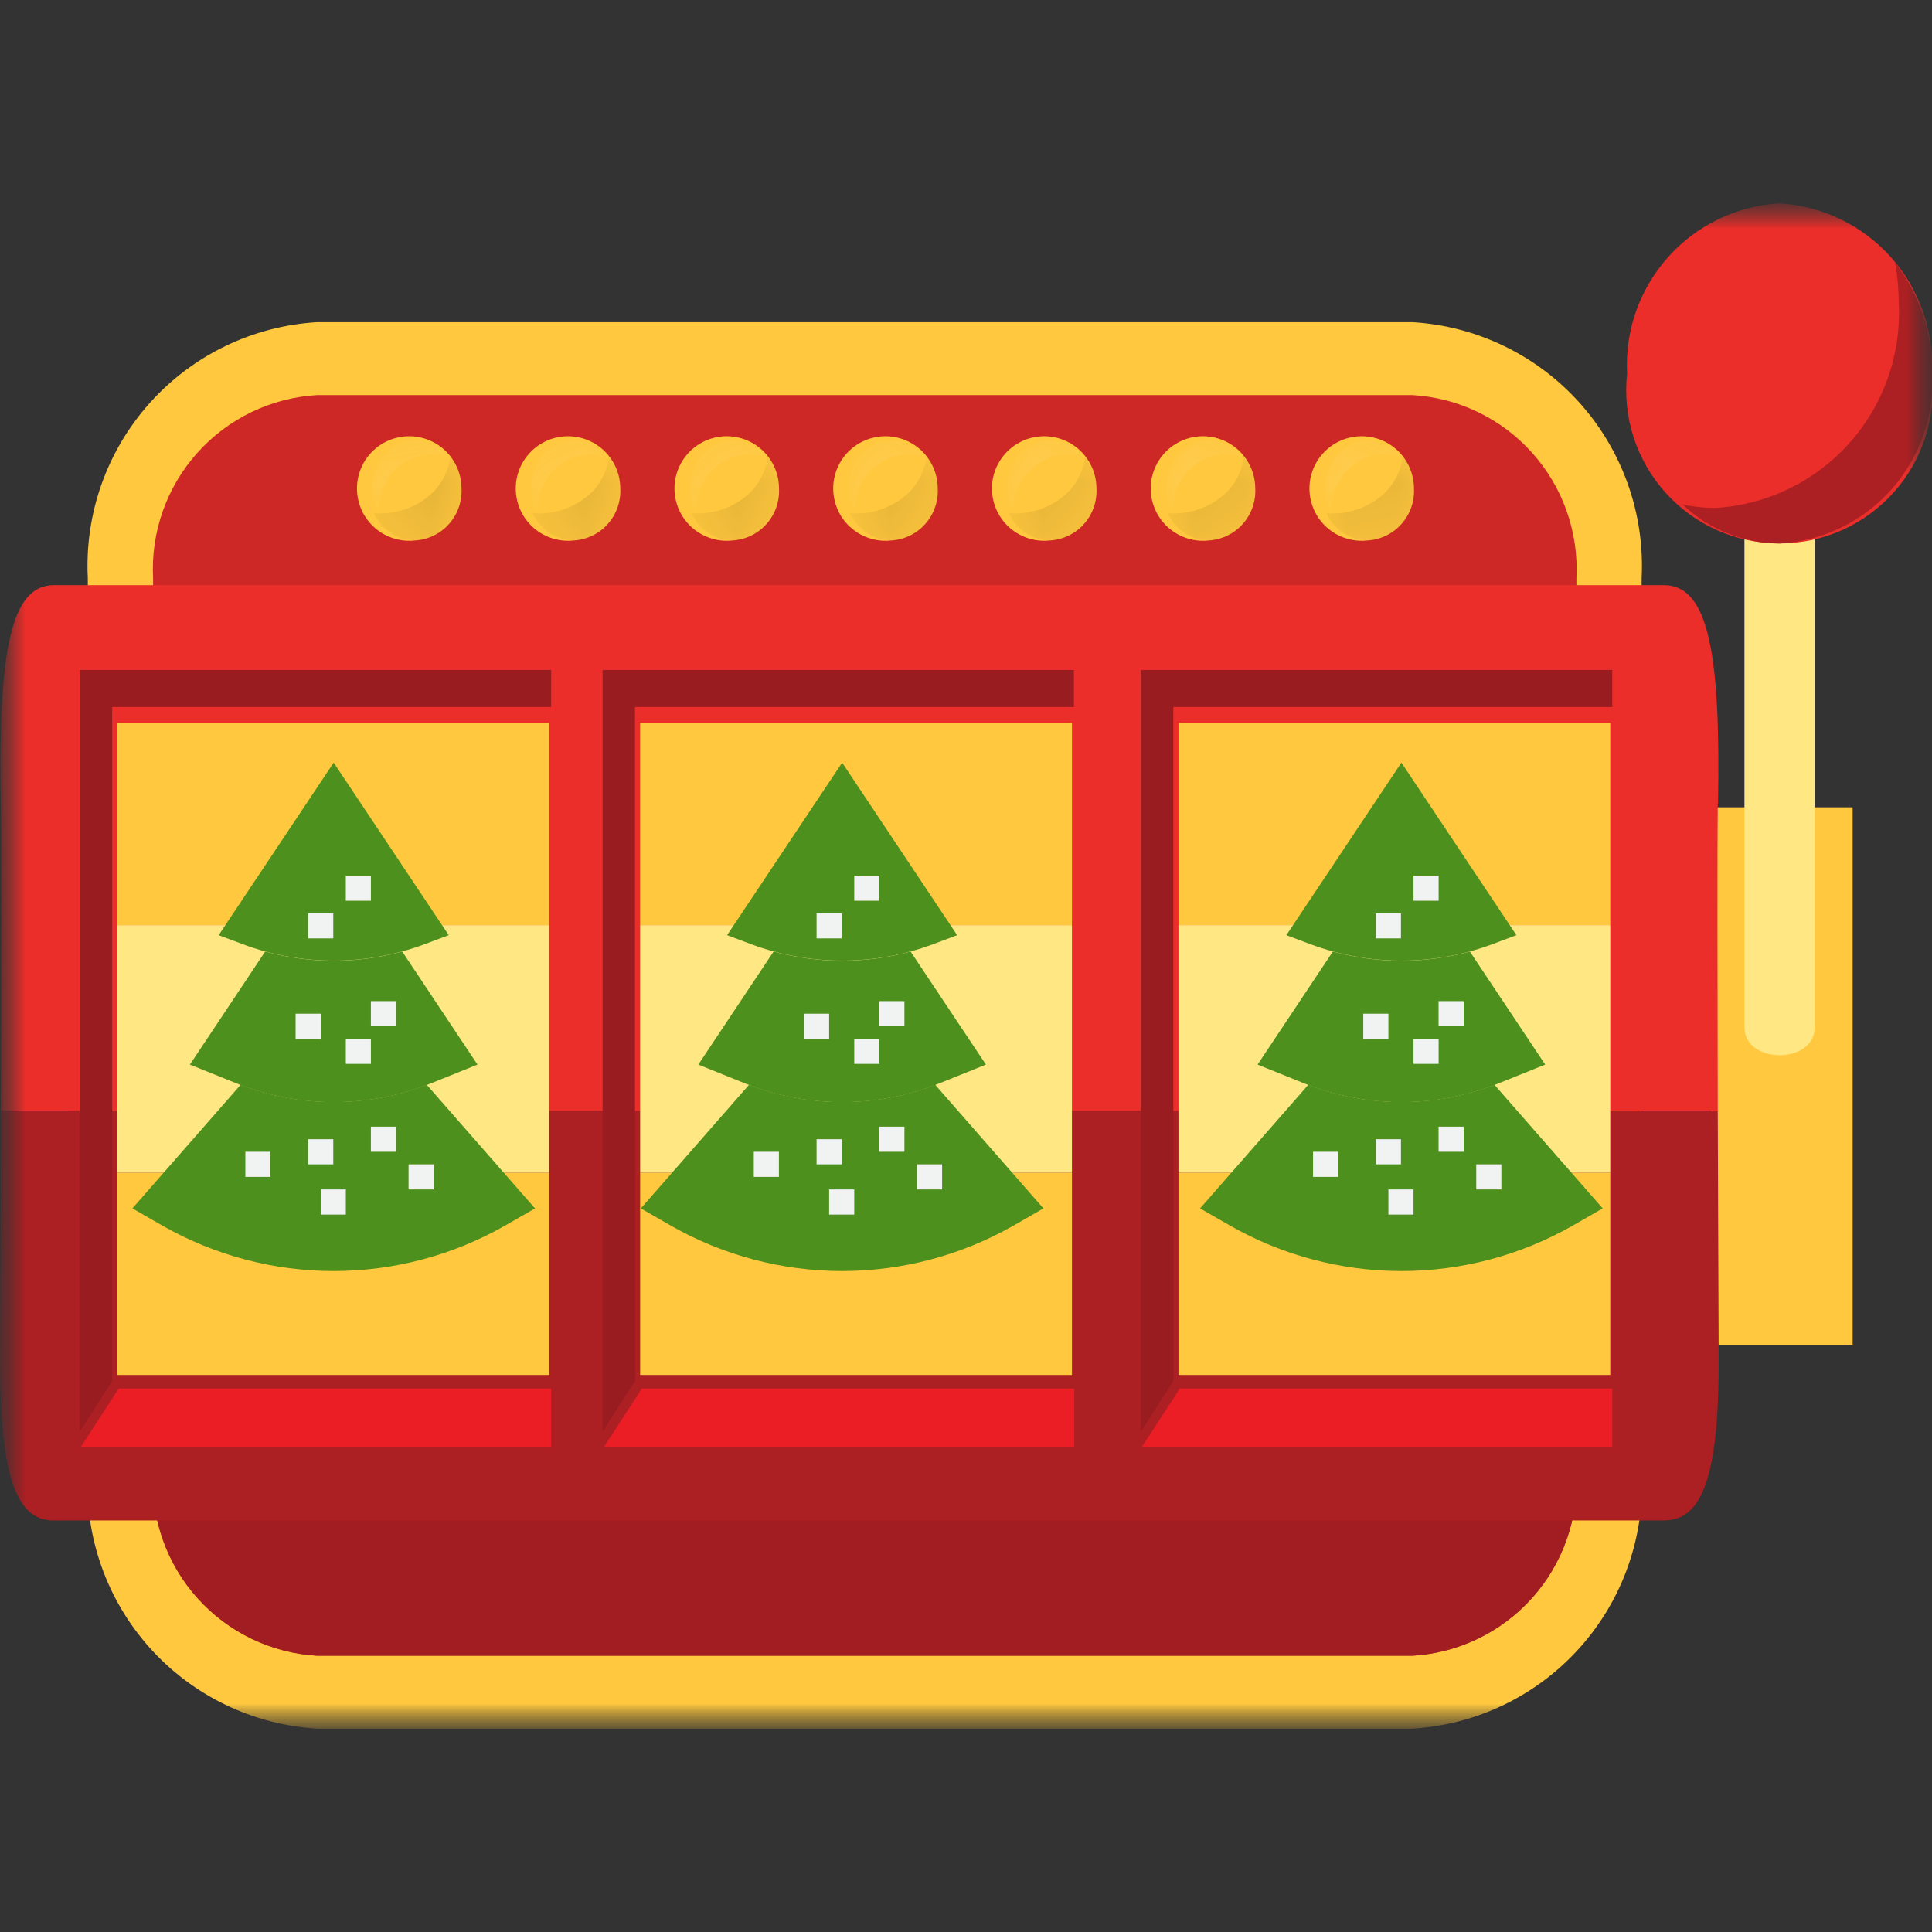 <svg width="38" height="38" viewBox="0 0 38 38" fill="none" xmlns="http://www.w3.org/2000/svg">
<rect x="0" y="0" width="38" height="38" fill="#333333" stroke="none"/>
<mask id="mask0_378_1629" style="mask-type:luminance" maskUnits="userSpaceOnUse" x="0" y="4" width="38" height="30">
<path d="M38 4H0V34H38V4Z" fill="white"/>
</mask>
<g mask="url(#mask0_378_1629)">
<mask id="mask1_378_1629" style="mask-type:luminance" maskUnits="userSpaceOnUse" x="0" y="4" width="38" height="30">
<path d="M38 4H0V34H38V4Z" fill="white"/>
</mask>
<g mask="url(#mask1_378_1629)">
<path d="M1.727 28.965V11.372C1.663 10.107 2.101 8.869 2.946 7.926C3.791 6.983 4.974 6.412 6.238 6.337H27.78C29.044 6.412 30.226 6.983 31.071 7.926C31.915 8.869 32.353 10.108 32.289 11.372V28.965C32.353 30.23 31.915 31.468 31.07 32.411C30.225 33.354 29.042 33.925 27.778 34H6.238C4.974 33.925 3.791 33.354 2.946 32.411C2.101 31.468 1.663 30.23 1.727 28.965Z" fill="#FFC83E"/>
<path d="M3.011 28.965V11.371C2.964 10.466 3.278 9.58 3.882 8.906C4.487 8.231 5.334 7.823 6.238 7.771H27.779C28.683 7.823 29.53 8.231 30.135 8.906C30.739 9.58 31.053 10.466 31.006 11.371V28.965C31.053 29.87 30.739 30.756 30.135 31.43C29.53 32.105 28.683 32.513 27.779 32.565H6.238C5.334 32.513 4.487 32.105 3.882 31.43C3.278 30.756 2.964 29.87 3.011 28.965Z" fill="#CD2825"/>
<path d="M3.011 20.24V28.967C2.965 29.871 3.278 30.757 3.882 31.431C4.486 32.106 5.332 32.514 6.236 32.567H27.779C28.683 32.514 29.529 32.106 30.133 31.431C30.737 30.757 31.05 29.871 31.004 28.967V20.24H3.011Z" fill="#A21D21"/>
<path d="M36.439 15.879H33.673V26.448H36.439V15.879Z" fill="#FFC83E"/>
<path d="M34.311 7.872V20.205C34.311 20.938 35.694 20.938 35.694 20.205V7.872H34.311Z" fill="#FFE783"/>
<path d="M35.003 4C34.162 4.048 33.375 4.426 32.813 5.053C32.25 5.68 31.959 6.504 32.003 7.345C31.957 7.766 32 8.192 32.129 8.596C32.259 8.999 32.472 9.371 32.755 9.686C33.038 10.002 33.384 10.254 33.77 10.427C34.157 10.6 34.576 10.689 35 10.689C35.424 10.689 35.843 10.6 36.23 10.427C36.616 10.254 36.962 10.002 37.245 9.686C37.528 9.371 37.741 8.999 37.871 8.596C38 8.192 38.043 7.766 37.997 7.345C38.04 6.504 37.749 5.68 37.187 5.054C36.625 4.427 35.837 4.048 34.997 4" fill="#EB2E2A"/>
<path d="M37.275 5.167C37.322 5.429 37.346 5.694 37.346 5.96C37.398 6.973 37.048 7.965 36.371 8.72C35.694 9.476 34.746 9.932 33.734 9.991C33.52 9.99 33.306 9.967 33.096 9.924C33.612 10.412 34.294 10.686 35.004 10.69C35.844 10.642 36.632 10.263 37.194 9.636C37.756 9.01 38.047 8.186 38.004 7.345C38.009 6.559 37.754 5.793 37.278 5.167" fill="#AC1F23"/>
<path d="M10.812 12.203H1.312V27.184L1.965 26.19V12.932H10.815L10.812 12.203Z" fill="#991C20"/>
<path d="M21.359 12.203H11.859V27.184L12.513 26.19V12.932H21.363L21.359 12.203Z" fill="#991C20"/>
<path d="M31.906 12.203H22.406V27.184L23.059 26.19V12.932H31.909L31.906 12.203Z" fill="#991C20"/>
<path d="M33.791 15.816C33.844 12.9 33.618 11.509 32.727 11.509H1.057C0.192 11.509 -0.035 12.885 0.016 15.785C0.029 16.499 0.027 19.268 0.016 21.851H33.786C33.78 19.271 33.777 16.521 33.786 15.816" fill="#EB2E2A"/>
<path d="M1.054 29.905H32.726C33.508 29.905 33.819 28.971 33.804 26.625C33.804 25.95 33.791 23.957 33.786 21.852H0.018C0.018 23.933 0.006 25.894 0.001 26.558C-0.017 28.942 0.286 29.906 1.054 29.906" fill="#AC1F23"/>
<path d="M10.841 28.455H1.592L2.335 27.311H10.841V28.455Z" fill="#EB1D25"/>
<path d="M21.13 28.455H11.882L12.624 27.311H21.13V28.455Z" fill="#EB1D25"/>
<path d="M31.711 28.455H22.462L23.205 27.311H31.711V28.455Z" fill="#EB1D25"/>
<path d="M10.841 13.177H1.569V28.159L2.206 27.164V13.906H10.84L10.841 13.177Z" fill="#991C20"/>
<path d="M21.122 13.177H11.852V28.159L12.489 27.164V13.906H21.122V13.177Z" fill="#991C20"/>
<path d="M31.711 13.177H22.44V28.159L23.078 27.164V13.906H31.711V13.177Z" fill="#991C20"/>
<path d="M10.802 23.068H2.309V27.044H10.802V23.068Z" fill="#FFC83E"/>
<path d="M10.802 18.196H2.309V23.067H10.802V18.196Z" fill="#FFE783"/>
<path d="M21.084 23.068H12.591V27.044H21.084V23.068Z" fill="#FFC83E"/>
<path d="M21.084 18.196H12.591V23.067H21.084V18.196Z" fill="#FFE783"/>
<path d="M31.672 23.068H23.179V27.044H31.672V23.068Z" fill="#FFC83E"/>
<path d="M10.802 14.221H2.309V18.197H10.802V14.221Z" fill="#FFC83E"/>
<path d="M21.084 14.221H12.591V18.197H21.084V14.221Z" fill="#FFC83E"/>
<path d="M31.672 14.221H23.179V18.197H31.672V14.221Z" fill="#FFC83E"/>
<path d="M31.672 18.196H23.179V23.067H31.672V18.196Z" fill="#FFE783"/>
<path d="M8.162 10.63C7.955 10.653 7.746 10.612 7.563 10.514C7.379 10.415 7.23 10.264 7.135 10.079C7.04 9.893 7.003 9.684 7.029 9.477C7.056 9.271 7.144 9.077 7.283 8.922C7.422 8.767 7.605 8.658 7.807 8.609C8.009 8.56 8.222 8.574 8.416 8.648C8.61 8.722 8.778 8.854 8.896 9.025C9.014 9.197 9.077 9.4 9.077 9.608C9.09 9.864 9.001 10.116 8.83 10.307C8.659 10.499 8.418 10.615 8.162 10.63Z" fill="#FFC83E"/>
<g style="mix-blend-mode:multiply" opacity="0.1">
<mask id="mask2_378_1629" style="mask-type:luminance" maskUnits="userSpaceOnUse" x="7" y="8" width="3" height="3">
<path d="M9.078 8.949H7.357V10.631H9.078V8.949Z" fill="white"/>
</mask>
<g mask="url(#mask2_378_1629)">
<path d="M8.861 8.949C8.834 9.207 8.727 9.45 8.555 9.644C8.401 9.803 8.213 9.926 8.005 10.003C7.798 10.081 7.576 10.112 7.355 10.093C7.425 10.25 7.538 10.383 7.68 10.479C7.823 10.574 7.99 10.627 8.161 10.631C8.418 10.616 8.658 10.5 8.83 10.309C9.001 10.117 9.09 9.866 9.077 9.609C9.078 9.371 9.002 9.139 8.859 8.949" fill="black"/>
</g>
</g>
<g style="mix-blend-mode:screen" opacity="0.1">
<mask id="mask3_378_1629" style="mask-type:luminance" maskUnits="userSpaceOnUse" x="7" y="8" width="2" height="3">
<path d="M8.823 8.662H7.324V10.103H8.823V8.662Z" fill="white"/>
</mask>
<g mask="url(#mask3_378_1629)">
<path d="M8.823 8.981C7.944 8.103 6.963 9.225 7.456 10.103C7.44 9.93 7.466 9.754 7.534 9.593C7.601 9.432 7.706 9.29 7.841 9.179C7.976 9.068 8.136 8.992 8.308 8.958C8.479 8.923 8.656 8.931 8.823 8.981Z" fill="#F2F2F2"/>
</g>
</g>
<path d="M11.285 10.63C11.078 10.653 10.869 10.612 10.686 10.514C10.502 10.415 10.353 10.264 10.258 10.079C10.163 9.893 10.126 9.684 10.152 9.477C10.179 9.271 10.267 9.077 10.406 8.922C10.545 8.767 10.728 8.658 10.93 8.609C11.132 8.56 11.345 8.574 11.539 8.648C11.733 8.722 11.901 8.854 12.019 9.025C12.137 9.197 12.2 9.4 12.2 9.608C12.213 9.864 12.124 10.116 11.953 10.307C11.782 10.499 11.541 10.615 11.285 10.63Z" fill="#FFC83E"/>
<g style="mix-blend-mode:multiply" opacity="0.1">
<mask id="mask4_378_1629" style="mask-type:luminance" maskUnits="userSpaceOnUse" x="10" y="8" width="3" height="3">
<path d="M12.2 8.949H10.479V10.631H12.2V8.949Z" fill="white"/>
</mask>
<g mask="url(#mask4_378_1629)">
<path d="M11.983 8.949C11.956 9.207 11.849 9.45 11.677 9.644C11.523 9.803 11.335 9.926 11.127 10.003C10.92 10.081 10.698 10.112 10.477 10.093C10.547 10.25 10.66 10.383 10.802 10.479C10.945 10.574 11.112 10.627 11.283 10.631C11.54 10.616 11.78 10.5 11.951 10.309C12.122 10.117 12.211 9.866 12.198 9.609C12.199 9.371 12.123 9.139 11.98 8.949" fill="black"/>
</g>
</g>
<g style="mix-blend-mode:screen" opacity="0.1">
<mask id="mask5_378_1629" style="mask-type:luminance" maskUnits="userSpaceOnUse" x="10" y="8" width="2" height="3">
<path d="M11.945 8.662H10.446V10.103H11.945V8.662Z" fill="white"/>
</mask>
<g mask="url(#mask5_378_1629)">
<path d="M11.945 8.981C11.066 8.103 10.085 9.225 10.578 10.103C10.562 9.93 10.588 9.754 10.656 9.593C10.723 9.432 10.829 9.29 10.963 9.179C11.098 9.068 11.258 8.992 11.43 8.958C11.601 8.923 11.778 8.931 11.945 8.981Z" fill="#F2F2F2"/>
</g>
</g>
<path d="M14.407 10.63C14.2 10.653 13.991 10.612 13.808 10.514C13.624 10.415 13.475 10.264 13.38 10.079C13.285 9.893 13.248 9.684 13.274 9.477C13.301 9.271 13.389 9.077 13.528 8.922C13.667 8.767 13.85 8.658 14.052 8.609C14.254 8.56 14.466 8.574 14.661 8.648C14.855 8.722 15.023 8.854 15.141 9.025C15.259 9.197 15.322 9.4 15.322 9.608C15.335 9.864 15.246 10.116 15.075 10.307C14.903 10.499 14.664 10.615 14.407 10.63Z" fill="#FFC83E"/>
<g style="mix-blend-mode:multiply" opacity="0.1">
<mask id="mask6_378_1629" style="mask-type:luminance" maskUnits="userSpaceOnUse" x="13" y="8" width="3" height="3">
<path d="M15.322 8.949H13.601V10.631H15.322V8.949Z" fill="white"/>
</mask>
<g mask="url(#mask6_378_1629)">
<path d="M15.105 8.949C15.078 9.207 14.971 9.45 14.799 9.644C14.645 9.803 14.457 9.926 14.249 10.003C14.042 10.081 13.82 10.112 13.599 10.093C13.669 10.25 13.782 10.383 13.924 10.479C14.067 10.574 14.234 10.627 14.405 10.631C14.662 10.616 14.902 10.5 15.073 10.309C15.244 10.117 15.333 9.866 15.32 9.609C15.321 9.371 15.245 9.139 15.102 8.949" fill="black"/>
</g>
</g>
<g style="mix-blend-mode:screen" opacity="0.1">
<mask id="mask7_378_1629" style="mask-type:luminance" maskUnits="userSpaceOnUse" x="13" y="8" width="3" height="3">
<path d="M15.068 8.662H13.569V10.103H15.068V8.662Z" fill="white"/>
</mask>
<g mask="url(#mask7_378_1629)">
<path d="M15.069 8.981C14.19 8.103 13.209 9.225 13.702 10.103C13.686 9.93 13.712 9.754 13.78 9.593C13.847 9.432 13.952 9.29 14.087 9.179C14.222 9.068 14.382 8.992 14.553 8.958C14.725 8.923 14.902 8.931 15.069 8.981Z" fill="#F2F2F2"/>
</g>
</g>
<path d="M17.529 10.63C17.322 10.653 17.113 10.612 16.93 10.514C16.747 10.415 16.597 10.264 16.502 10.079C16.407 9.893 16.37 9.684 16.396 9.477C16.423 9.271 16.511 9.077 16.65 8.922C16.789 8.767 16.972 8.658 17.174 8.609C17.376 8.56 17.589 8.574 17.783 8.648C17.977 8.722 18.145 8.854 18.263 9.025C18.381 9.197 18.444 9.4 18.444 9.608C18.457 9.864 18.368 10.116 18.197 10.307C18.026 10.499 17.785 10.615 17.529 10.63Z" fill="#FFC83E"/>
<g style="mix-blend-mode:multiply" opacity="0.1">
<mask id="mask8_378_1629" style="mask-type:luminance" maskUnits="userSpaceOnUse" x="16" y="8" width="3" height="3">
<path d="M18.444 8.949H16.723V10.631H18.444V8.949Z" fill="white"/>
</mask>
<g mask="url(#mask8_378_1629)">
<path d="M18.227 8.949C18.2 9.207 18.093 9.45 17.921 9.644C17.767 9.803 17.579 9.926 17.371 10.003C17.164 10.081 16.942 10.112 16.721 10.093C16.791 10.25 16.904 10.383 17.046 10.479C17.189 10.574 17.356 10.627 17.527 10.631C17.784 10.616 18.024 10.5 18.196 10.309C18.367 10.117 18.456 9.866 18.443 9.609C18.444 9.371 18.368 9.139 18.225 8.949" fill="black"/>
</g>
</g>
<g style="mix-blend-mode:screen" opacity="0.1">
<mask id="mask9_378_1629" style="mask-type:luminance" maskUnits="userSpaceOnUse" x="16" y="8" width="3" height="3">
<path d="M18.19 8.662H16.691V10.103H18.19V8.662Z" fill="white"/>
</mask>
<g mask="url(#mask9_378_1629)">
<path d="M18.192 8.981C17.313 8.103 16.332 9.225 16.825 10.103C16.809 9.93 16.835 9.754 16.903 9.593C16.97 9.432 17.076 9.29 17.21 9.179C17.345 9.068 17.505 8.992 17.677 8.958C17.848 8.923 18.025 8.931 18.192 8.981Z" fill="#F2F2F2"/>
</g>
</g>
<path d="M20.651 10.63C20.444 10.653 20.235 10.612 20.052 10.514C19.868 10.415 19.719 10.264 19.624 10.079C19.529 9.893 19.492 9.684 19.518 9.477C19.545 9.271 19.633 9.077 19.772 8.922C19.911 8.767 20.094 8.658 20.296 8.609C20.498 8.56 20.71 8.574 20.905 8.648C21.099 8.722 21.267 8.854 21.385 9.025C21.503 9.197 21.566 9.4 21.566 9.608C21.579 9.864 21.49 10.116 21.319 10.307C21.148 10.499 20.907 10.615 20.651 10.63Z" fill="#FFC83E"/>
<g style="mix-blend-mode:multiply" opacity="0.1">
<mask id="mask10_378_1629" style="mask-type:luminance" maskUnits="userSpaceOnUse" x="19" y="8" width="3" height="3">
<path d="M21.567 8.949H19.846V10.631H21.567V8.949Z" fill="white"/>
</mask>
<g mask="url(#mask10_378_1629)">
<path d="M21.35 8.949C21.323 9.207 21.216 9.45 21.044 9.644C20.89 9.803 20.702 9.926 20.494 10.003C20.287 10.081 20.065 10.112 19.844 10.093C19.914 10.25 20.027 10.383 20.169 10.479C20.312 10.574 20.479 10.627 20.65 10.631C20.907 10.616 21.146 10.5 21.318 10.309C21.489 10.117 21.578 9.866 21.565 9.609C21.566 9.371 21.49 9.139 21.347 8.949" fill="black"/>
</g>
</g>
<g style="mix-blend-mode:screen" opacity="0.1">
<mask id="mask11_378_1629" style="mask-type:luminance" maskUnits="userSpaceOnUse" x="19" y="8" width="3" height="3">
<path d="M21.312 8.662H19.813V10.103H21.312V8.662Z" fill="white"/>
</mask>
<g mask="url(#mask11_378_1629)">
<path d="M21.314 8.981C20.435 8.103 19.454 9.225 19.947 10.103C19.931 9.93 19.957 9.754 20.024 9.593C20.092 9.432 20.197 9.29 20.332 9.179C20.467 9.068 20.627 8.992 20.799 8.958C20.97 8.923 21.147 8.931 21.314 8.981Z" fill="#F2F2F2"/>
</g>
</g>
<path d="M23.774 10.63C23.567 10.653 23.358 10.612 23.175 10.514C22.991 10.415 22.842 10.264 22.747 10.079C22.652 9.893 22.615 9.684 22.641 9.477C22.668 9.271 22.756 9.077 22.895 8.922C23.034 8.767 23.217 8.658 23.419 8.609C23.621 8.56 23.834 8.574 24.028 8.648C24.222 8.722 24.39 8.854 24.508 9.025C24.626 9.197 24.689 9.4 24.689 9.608C24.702 9.864 24.613 10.116 24.442 10.307C24.271 10.499 24.03 10.615 23.774 10.63Z" fill="#FFC83E"/>
<g style="mix-blend-mode:multiply" opacity="0.1">
<mask id="mask12_378_1629" style="mask-type:luminance" maskUnits="userSpaceOnUse" x="22" y="8" width="3" height="3">
<path d="M24.689 8.949H22.968V10.631H24.689V8.949Z" fill="white"/>
</mask>
<g mask="url(#mask12_378_1629)">
<path d="M24.472 8.949C24.445 9.207 24.338 9.45 24.166 9.644C24.012 9.803 23.824 9.926 23.616 10.003C23.409 10.081 23.187 10.112 22.966 10.093C23.036 10.25 23.149 10.383 23.291 10.479C23.434 10.574 23.601 10.627 23.772 10.631C24.029 10.616 24.269 10.5 24.44 10.309C24.611 10.117 24.7 9.866 24.687 9.609C24.688 9.371 24.612 9.139 24.469 8.949" fill="black"/>
</g>
</g>
<g style="mix-blend-mode:screen" opacity="0.1">
<mask id="mask13_378_1629" style="mask-type:luminance" maskUnits="userSpaceOnUse" x="22" y="8" width="3" height="3">
<path d="M24.434 8.662H22.935V10.103H24.434V8.662Z" fill="white"/>
</mask>
<g mask="url(#mask13_378_1629)">
<path d="M24.437 8.981C23.558 8.103 22.577 9.225 23.07 10.103C23.054 9.93 23.081 9.754 23.148 9.593C23.215 9.432 23.321 9.29 23.456 9.179C23.59 9.068 23.75 8.992 23.922 8.958C24.093 8.923 24.27 8.931 24.437 8.981Z" fill="#F2F2F2"/>
</g>
</g>
<path d="M26.896 10.63C26.689 10.653 26.48 10.612 26.297 10.514C26.113 10.415 25.964 10.264 25.869 10.079C25.774 9.893 25.737 9.684 25.763 9.477C25.79 9.271 25.878 9.077 26.017 8.922C26.156 8.767 26.339 8.658 26.541 8.609C26.743 8.56 26.956 8.574 27.15 8.648C27.344 8.722 27.512 8.854 27.63 9.025C27.748 9.197 27.811 9.4 27.811 9.608C27.824 9.864 27.735 10.116 27.564 10.307C27.393 10.499 27.152 10.615 26.896 10.63Z" fill="#FFC83E"/>
<g style="mix-blend-mode:multiply" opacity="0.1">
<mask id="mask14_378_1629" style="mask-type:luminance" maskUnits="userSpaceOnUse" x="26" y="8" width="2" height="3">
<path d="M27.811 8.949H26.09V10.631H27.811V8.949Z" fill="white"/>
</mask>
<g mask="url(#mask14_378_1629)">
<path d="M27.594 8.949C27.567 9.207 27.46 9.45 27.288 9.644C27.134 9.803 26.946 9.926 26.738 10.003C26.531 10.081 26.309 10.112 26.088 10.093C26.158 10.25 26.271 10.383 26.413 10.479C26.556 10.574 26.723 10.627 26.894 10.631C27.151 10.616 27.391 10.5 27.562 10.309C27.733 10.117 27.822 9.866 27.809 9.609C27.81 9.371 27.734 9.139 27.591 8.949" fill="black"/>
</g>
</g>
<g style="mix-blend-mode:screen" opacity="0.1">
<mask id="mask15_378_1629" style="mask-type:luminance" maskUnits="userSpaceOnUse" x="26" y="8" width="2" height="3">
<path d="M27.557 8.662H26.058V10.103H27.557V8.662Z" fill="white"/>
</mask>
<g mask="url(#mask15_378_1629)">
<path d="M27.56 8.981C26.681 8.103 25.7 9.225 26.193 10.103C26.177 9.93 26.203 9.754 26.271 9.593C26.338 9.432 26.444 9.29 26.578 9.179C26.713 9.068 26.873 8.992 27.045 8.958C27.216 8.923 27.393 8.931 27.56 8.981Z" fill="#F2F2F2"/>
</g>
</g>
</g>
</g>
<path d="M8.396 21.338H8.39C7.214 21.788 5.913 21.788 4.737 21.338H4.731L2.604 23.768L3.195 24.107C4.221 24.692 5.382 25 6.564 25C7.745 25 8.906 24.692 9.932 24.107L10.523 23.768L8.396 21.338Z" fill="#4E901E"/>
<path d="M7.911 18.715C7.029 18.957 6.098 18.957 5.216 18.715L3.735 20.939L4.671 21.316C5.886 21.799 7.241 21.799 8.456 21.316L9.392 20.939L7.911 18.715Z" fill="#4E901E"/>
<path d="M6.563 15L4.301 18.394L4.776 18.572C4.921 18.626 5.068 18.674 5.216 18.713C6.098 18.955 7.029 18.955 7.911 18.713C8.059 18.673 8.206 18.626 8.351 18.572L8.826 18.394L6.563 15Z" fill="#4E901E"/>
<path d="M18.396 21.338H18.39C17.214 21.788 15.913 21.788 14.737 21.338H14.731L12.604 23.768L13.195 24.107C14.221 24.692 15.382 25 16.564 25C17.745 25 18.906 24.692 19.932 24.107L20.523 23.768L18.396 21.338Z" fill="#4E901E"/>
<path d="M17.91 18.715C17.029 18.957 16.098 18.957 15.216 18.715L13.735 20.939L14.671 21.316C15.886 21.799 17.241 21.799 18.456 21.316L19.392 20.939L17.91 18.715Z" fill="#4E901E"/>
<path d="M16.564 15L14.301 18.394L14.776 18.572C14.921 18.626 15.068 18.674 15.216 18.713C16.098 18.955 17.029 18.955 17.911 18.713C18.059 18.673 18.206 18.626 18.351 18.572L18.826 18.394L16.564 15Z" fill="#4E901E"/>
<path d="M29.396 21.338H29.39C28.214 21.788 26.913 21.788 25.737 21.338H25.731L23.604 23.768L24.195 24.107C25.221 24.692 26.382 25 27.564 25C28.745 25 29.906 24.692 30.932 24.107L31.523 23.768L29.396 21.338Z" fill="#4E901E"/>
<path d="M28.91 18.715C28.029 18.957 27.098 18.957 26.216 18.715L24.735 20.939L25.671 21.316C26.886 21.799 28.241 21.799 29.456 21.316L30.392 20.939L28.91 18.715Z" fill="#4E901E"/>
<path d="M27.564 15L25.301 18.394L25.776 18.572C25.921 18.626 26.068 18.674 26.216 18.713C27.098 18.955 28.029 18.955 28.911 18.713C29.059 18.673 29.206 18.626 29.351 18.572L29.826 18.394L27.564 15Z" fill="#4E901E"/>
<path d="M4.826 22.654H5.32V23.148H4.826V22.654Z" fill="#F1F2F2"/>
<path d="M8.036 22.901H8.53V23.395H8.036V22.901Z" fill="#F1F2F2"/>
<path d="M6.308 23.395H6.802V23.889H6.308V23.395Z" fill="#F1F2F2"/>
<path d="M6.061 22.407H6.555V22.901H6.061V22.407Z" fill="#F1F2F2"/>
<path d="M7.295 19.691H7.789V20.185H7.295V19.691Z" fill="#F1F2F2"/>
<path d="M6.802 20.432H7.295V20.925H6.802V20.432Z" fill="#F1F2F2"/>
<path d="M5.814 19.938H6.308V20.432H5.814V19.938Z" fill="#F1F2F2"/>
<path d="M6.061 17.963H6.555V18.457H6.061V17.963Z" fill="#F1F2F2"/>
<path d="M6.802 17.222H7.295V17.716H6.802V17.222Z" fill="#F1F2F2"/>
<path d="M7.295 22.16H7.789V22.654H7.295V22.16Z" fill="#F1F2F2"/>
<path d="M14.826 22.654H15.32V23.148H14.826V22.654Z" fill="#F1F2F2"/>
<path d="M18.036 22.901H18.53V23.395H18.036V22.901Z" fill="#F1F2F2"/>
<path d="M16.308 23.395H16.802V23.889H16.308V23.395Z" fill="#F1F2F2"/>
<path d="M16.061 22.407H16.555V22.901H16.061V22.407Z" fill="#F1F2F2"/>
<path d="M17.295 19.691H17.789V20.185H17.295V19.691Z" fill="#F1F2F2"/>
<path d="M16.802 20.432H17.296V20.925H16.802V20.432Z" fill="#F1F2F2"/>
<path d="M15.814 19.938H16.308V20.432H15.814V19.938Z" fill="#F1F2F2"/>
<path d="M16.061 17.963H16.555V18.457H16.061V17.963Z" fill="#F1F2F2"/>
<path d="M16.802 17.222H17.296V17.716H16.802V17.222Z" fill="#F1F2F2"/>
<path d="M17.295 22.16H17.789V22.654H17.295V22.16Z" fill="#F1F2F2"/>
<path d="M25.826 22.654H26.32V23.148H25.826V22.654Z" fill="#F1F2F2"/>
<path d="M29.036 22.901H29.53V23.395H29.036V22.901Z" fill="#F1F2F2"/>
<path d="M27.308 23.395H27.802V23.889H27.308V23.395Z" fill="#F1F2F2"/>
<path d="M27.061 22.407H27.555V22.901H27.061V22.407Z" fill="#F1F2F2"/>
<path d="M28.295 19.691H28.789V20.185H28.295V19.691Z" fill="#F1F2F2"/>
<path d="M27.802 20.432H28.296V20.925H27.802V20.432Z" fill="#F1F2F2"/>
<path d="M26.814 19.938H27.308V20.432H26.814V19.938Z" fill="#F1F2F2"/>
<path d="M27.061 17.963H27.555V18.457H27.061V17.963Z" fill="#F1F2F2"/>
<path d="M27.802 17.222H28.296V17.716H27.802V17.222Z" fill="#F1F2F2"/>
<path d="M28.295 22.16H28.789V22.654H28.295V22.16Z" fill="#F1F2F2"/>
</svg>
